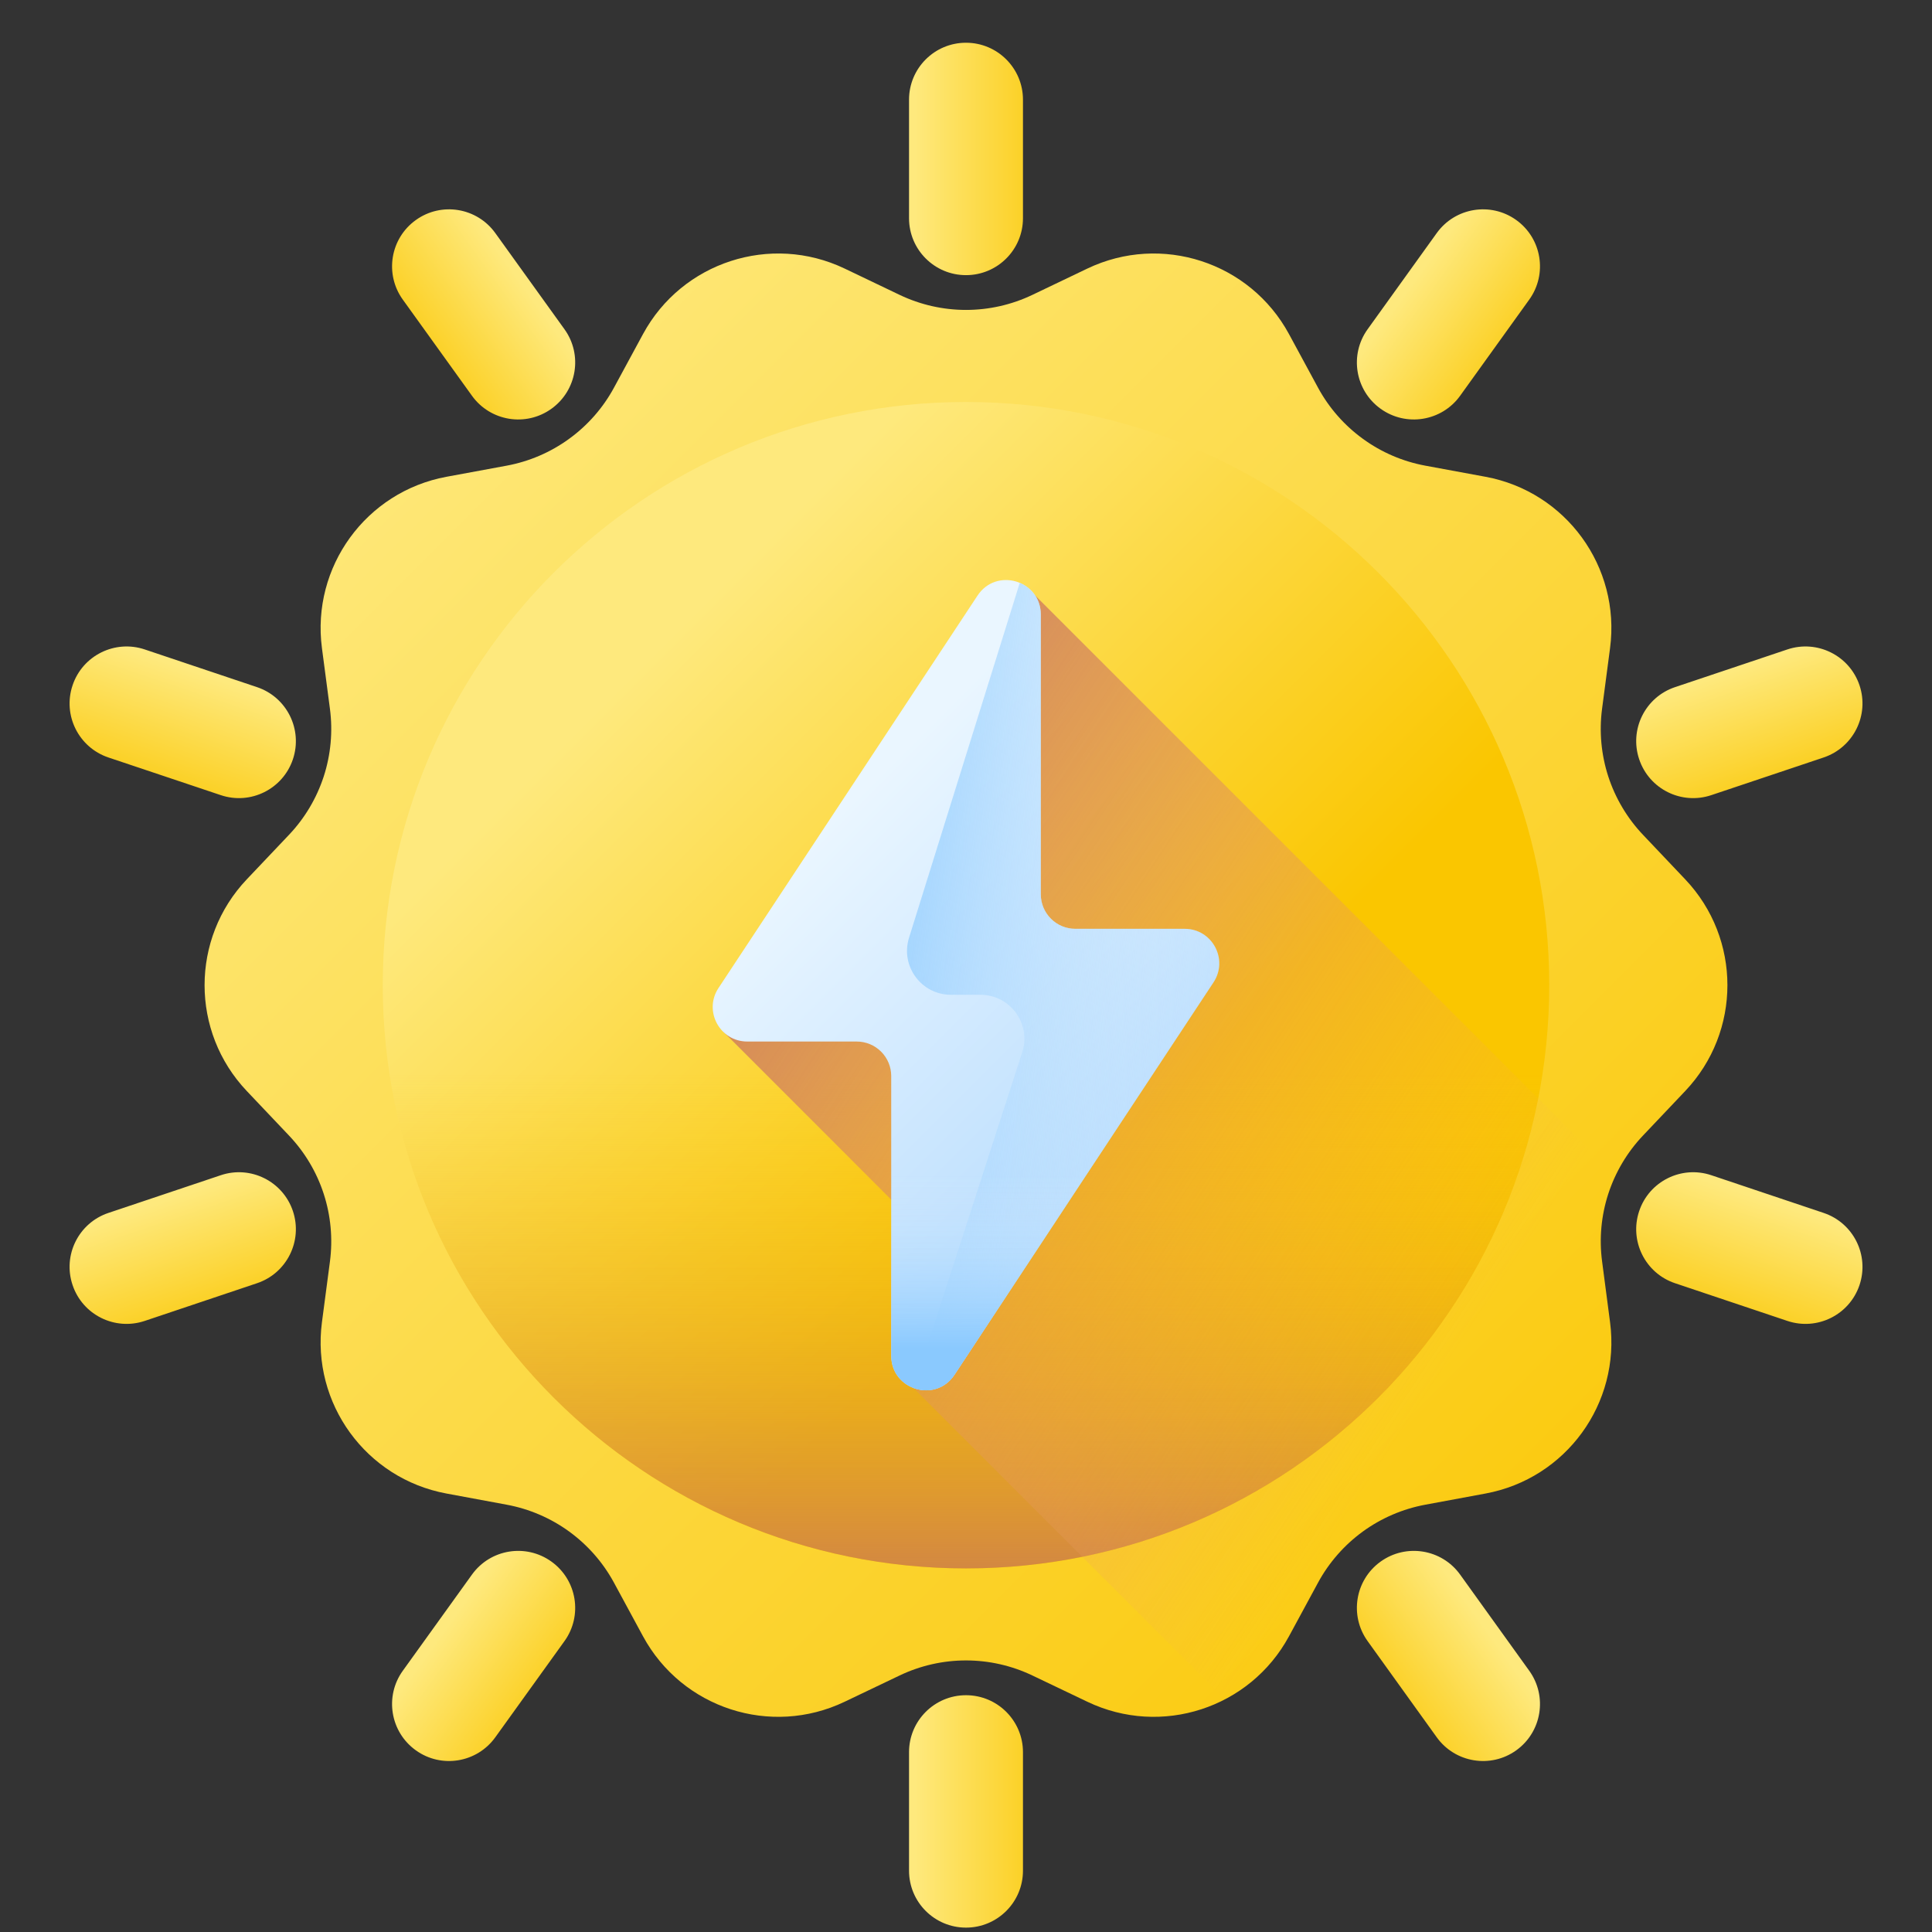 <svg width="41" height="41" viewBox="0 0 41 41" fill="none" xmlns="http://www.w3.org/2000/svg">
<rect x="0" y="0" width="41" height="41" fill="#333333" stroke="none"/>
<g clip-path="url(#clip0_6764_4949)">
<path d="M35.763 23.153L34.866 24.099C34.532 24.451 34.281 24.874 34.13 25.336C33.98 25.798 33.935 26.288 33.999 26.77L34.168 28.06C34.394 29.782 33.233 31.379 31.525 31.695L30.247 31.932C29.769 32.021 29.316 32.215 28.922 32.501C28.528 32.788 28.203 33.158 27.971 33.586L27.354 34.725C26.526 36.253 24.645 36.864 23.076 36.114L21.908 35.556C21.468 35.346 20.987 35.237 20.5 35.237C20.013 35.237 19.532 35.346 19.092 35.556L17.924 36.114C16.355 36.864 14.475 36.253 13.646 34.725L13.029 33.586C12.797 33.158 12.472 32.788 12.078 32.501C11.684 32.215 11.232 32.021 10.753 31.932L9.475 31.695C7.768 31.379 6.606 29.782 6.832 28.06L7.002 26.77C7.065 26.288 7.02 25.798 6.87 25.336C6.72 24.874 6.468 24.451 6.134 24.099L5.237 23.153C4.043 21.894 4.043 19.92 5.237 18.661L6.134 17.715C6.468 17.363 6.719 16.94 6.87 16.478C7.02 16.016 7.065 15.526 7.002 15.044L6.832 13.753C6.606 12.032 7.767 10.434 9.475 10.118L10.753 9.882C11.232 9.793 11.684 9.599 12.078 9.312C12.472 9.026 12.797 8.656 13.029 8.228L13.646 7.089C14.474 5.561 16.355 4.95 17.924 5.699L19.092 6.258C19.532 6.468 20.013 6.577 20.5 6.577C20.987 6.577 21.468 6.468 21.908 6.258L23.076 5.699C24.645 4.95 26.526 5.561 27.354 7.089L27.971 8.228C28.203 8.656 28.528 9.026 28.922 9.312C29.316 9.599 29.768 9.793 30.247 9.882L31.525 10.118C33.233 10.434 34.394 12.032 34.168 13.753L33.998 15.044C33.935 15.526 33.98 16.015 34.13 16.478C34.281 16.94 34.532 17.363 34.866 17.715L35.763 18.661C36.957 19.92 36.957 21.894 35.763 23.153Z" fill="url(#paint0_linear_6764_4949)"/>
<path d="M20.5 33.284C27.335 33.284 32.877 27.743 32.877 20.907C32.877 14.072 27.335 8.531 20.5 8.531C13.664 8.531 8.123 14.072 8.123 20.907C8.123 27.743 13.664 33.284 20.5 33.284Z" fill="url(#paint1_linear_6764_4949)"/>
<path d="M8.123 20.907C8.123 27.742 13.664 33.284 20.5 33.284C27.335 33.284 32.877 27.742 32.877 20.907C32.877 20.843 32.875 20.78 32.874 20.717H8.125C8.125 20.78 8.123 20.843 8.123 20.907Z" fill="url(#paint2_linear_6764_4949)"/>
<path d="M20.5 0.907C19.832 0.907 19.291 1.448 19.291 2.116V4.63C19.291 5.298 19.832 5.839 20.5 5.839C21.168 5.839 21.709 5.298 21.709 4.63V2.116C21.709 1.448 21.168 0.907 20.5 0.907Z" fill="url(#paint3_linear_6764_4949)"/>
<path d="M20.5 40.907C19.832 40.907 19.291 40.366 19.291 39.698V37.184C19.291 36.516 19.832 35.975 20.5 35.975C21.168 35.975 21.709 36.516 21.709 37.184V39.698C21.709 40.366 21.168 40.907 20.5 40.907Z" fill="url(#paint4_linear_6764_4949)"/>
<path d="M32.178 4.67C31.636 4.28 30.88 4.404 30.49 4.946L29.023 6.987C28.633 7.529 28.756 8.284 29.298 8.674C29.84 9.064 30.596 8.941 30.986 8.399L32.453 6.358C32.843 5.816 32.72 5.06 32.178 4.67Z" fill="url(#paint5_linear_6764_4949)"/>
<path d="M8.824 37.144C8.281 36.754 8.158 35.998 8.548 35.456L10.016 33.415C10.406 32.873 11.161 32.75 11.703 33.14C12.245 33.53 12.369 34.285 11.979 34.827L10.511 36.868C10.121 37.41 9.366 37.534 8.824 37.144Z" fill="url(#paint6_linear_6764_4949)"/>
<path d="M39.462 14.544C39.249 13.911 38.564 13.57 37.931 13.782L35.547 14.582C34.914 14.794 34.573 15.48 34.786 16.113C34.998 16.746 35.684 17.087 36.317 16.874L38.7 16.075C39.333 15.862 39.674 15.177 39.462 14.544Z" fill="url(#paint7_linear_6764_4949)"/>
<path d="M1.54 27.27C1.327 26.637 1.668 25.952 2.301 25.74L4.685 24.94C5.318 24.727 6.003 25.068 6.216 25.701C6.428 26.334 6.087 27.02 5.454 27.232L3.071 28.032C2.438 28.244 1.752 27.904 1.54 27.27Z" fill="url(#paint8_linear_6764_4949)"/>
<path d="M8.824 4.67C9.366 4.28 10.121 4.404 10.511 4.946L11.979 6.987C12.369 7.529 12.245 8.284 11.703 8.674C11.161 9.064 10.406 8.941 10.016 8.399L8.548 6.358C8.158 5.816 8.281 5.06 8.824 4.67Z" fill="url(#paint9_linear_6764_4949)"/>
<path d="M32.178 37.144C32.72 36.754 32.843 35.998 32.453 35.456L30.986 33.415C30.596 32.873 29.84 32.75 29.298 33.14C28.756 33.53 28.633 34.285 29.023 34.827L30.49 36.868C30.88 37.41 31.636 37.534 32.178 37.144Z" fill="url(#paint10_linear_6764_4949)"/>
<path d="M1.54 14.544C1.752 13.911 2.438 13.57 3.071 13.782L5.454 14.582C6.087 14.794 6.428 15.48 6.216 16.113C6.003 16.746 5.318 17.087 4.685 16.874L2.301 16.075C1.668 15.862 1.327 15.177 1.54 14.544Z" fill="url(#paint11_linear_6764_4949)"/>
<path d="M39.462 27.27C39.674 26.637 39.333 25.952 38.7 25.74L36.317 24.94C35.684 24.727 34.998 25.068 34.786 25.701C34.573 26.334 34.914 27.02 35.547 27.232L37.931 28.032C38.564 28.244 39.249 27.904 39.462 27.27Z" fill="url(#paint12_linear_6764_4949)"/>
<path d="M30.247 31.932L31.525 31.695C33.233 31.379 34.394 29.782 34.168 28.061L33.998 26.77C33.917 26.149 34.016 25.518 34.284 24.952L21.957 12.626L15.35 21.894L19.055 25.6L19.387 29.457L25.994 36.063C26.571 35.763 27.045 35.297 27.354 34.725L27.971 33.586C28.203 33.158 28.528 32.788 28.922 32.502C29.316 32.215 29.768 32.021 30.247 31.932Z" fill="url(#paint13_linear_6764_4949)"/>
<path d="M25.142 19.711H22.819C22.625 19.711 22.439 19.634 22.302 19.496C22.164 19.359 22.087 19.173 22.087 18.979V13.043C22.087 12.317 21.144 12.033 20.744 12.64L15.247 20.968C14.926 21.454 15.275 22.103 15.858 22.103H18.181C18.375 22.103 18.561 22.18 18.699 22.318C18.836 22.455 18.913 22.641 18.913 22.835V28.771C18.913 29.497 19.856 29.781 20.256 29.174L25.753 20.846C26.074 20.36 25.725 19.711 25.142 19.711Z" fill="url(#paint14_linear_6764_4949)"/>
<path d="M25.754 20.846L20.257 29.174C20.046 29.494 19.683 29.566 19.388 29.456L21.693 22.33C21.888 21.728 21.439 21.111 20.807 21.111H20.181C19.552 21.111 19.104 20.502 19.291 19.901L21.641 12.369C21.892 12.473 22.088 12.712 22.088 13.043V18.979C22.088 19.173 22.165 19.359 22.302 19.497C22.44 19.634 22.626 19.711 22.82 19.711H25.143C25.726 19.711 26.075 20.359 25.754 20.846Z" fill="url(#paint15_linear_6764_4949)"/>
<path d="M18.914 24.54V28.771C18.914 29.497 19.857 29.78 20.257 29.174L23.316 24.54H18.914Z" fill="url(#paint16_linear_6764_4949)"/>
</g>
<defs>
<linearGradient id="paint0_linear_6764_4949" x1="7.383" y1="7.79" x2="35.905" y2="36.312" gradientUnits="userSpaceOnUse">
<stop stop-color="#FEE97D"/>
<stop offset="1" stop-color="#FAC600"/>
</linearGradient>
<linearGradient id="paint1_linear_6764_4949" x1="13.656" y1="14.064" x2="23.824" y2="24.232" gradientUnits="userSpaceOnUse">
<stop stop-color="#FEE97D"/>
<stop offset="1" stop-color="#FAC600"/>
</linearGradient>
<linearGradient id="paint2_linear_6764_4949" x1="20.5" y1="22.745" x2="20.5" y2="35.054" gradientUnits="userSpaceOnUse">
<stop stop-color="#FAC600" stop-opacity="0"/>
<stop offset="0.69" stop-color="#D68C3D" stop-opacity="0.69"/>
<stop offset="1" stop-color="#C5715A"/>
</linearGradient>
<linearGradient id="paint3_linear_6764_4949" x1="19.417" y1="3.373" x2="22.775" y2="3.373" gradientUnits="userSpaceOnUse">
<stop stop-color="#FEE97D"/>
<stop offset="1" stop-color="#FAC600"/>
</linearGradient>
<linearGradient id="paint4_linear_6764_4949" x1="19.417" y1="38.441" x2="22.775" y2="38.441" gradientUnits="userSpaceOnUse">
<stop stop-color="#FEE97D"/>
<stop offset="1" stop-color="#FAC600"/>
</linearGradient>
<linearGradient id="paint5_linear_6764_4949" x1="29.884" y1="6.121" x2="32.611" y2="8.082" gradientUnits="userSpaceOnUse">
<stop stop-color="#FEE97D"/>
<stop offset="1" stop-color="#FAC600"/>
</linearGradient>
<linearGradient id="paint6_linear_6764_4949" x1="9.588" y1="34.356" x2="12.315" y2="36.316" gradientUnits="userSpaceOnUse">
<stop stop-color="#FEE97D"/>
<stop offset="1" stop-color="#FAC600"/>
</linearGradient>
<linearGradient id="paint7_linear_6764_4949" x1="36.747" y1="14.243" x2="37.815" y2="17.427" gradientUnits="userSpaceOnUse">
<stop stop-color="#FEE97D"/>
<stop offset="1" stop-color="#FAC600"/>
</linearGradient>
<linearGradient id="paint8_linear_6764_4949" x1="3.472" y1="25.488" x2="4.54" y2="28.671" gradientUnits="userSpaceOnUse">
<stop stop-color="#FEE97D"/>
<stop offset="1" stop-color="#FAC600"/>
</linearGradient>
<linearGradient id="paint9_linear_6764_4949" x1="11.087" y1="6.022" x2="8.36" y2="7.981" gradientUnits="userSpaceOnUse">
<stop stop-color="#FEE97D"/>
<stop offset="1" stop-color="#FAC600"/>
</linearGradient>
<linearGradient id="paint10_linear_6764_4949" x1="31.495" y1="34.494" x2="28.769" y2="36.454" gradientUnits="userSpaceOnUse">
<stop stop-color="#FEE97D"/>
<stop offset="1" stop-color="#FAC600"/>
</linearGradient>
<linearGradient id="paint11_linear_6764_4949" x1="4.266" y1="14.289" x2="3.199" y2="17.473" gradientUnits="userSpaceOnUse">
<stop stop-color="#FEE97D"/>
<stop offset="1" stop-color="#FAC600"/>
</linearGradient>
<linearGradient id="paint12_linear_6764_4949" x1="37.543" y1="25.484" x2="36.475" y2="28.668" gradientUnits="userSpaceOnUse">
<stop stop-color="#FEE97D"/>
<stop offset="1" stop-color="#FAC600"/>
</linearGradient>
<linearGradient id="paint13_linear_6764_4949" x1="30.782" y1="28.861" x2="13.84" y2="17.619" gradientUnits="userSpaceOnUse">
<stop stop-color="#F6A96C" stop-opacity="0"/>
<stop offset="1" stop-color="#C5715A"/>
</linearGradient>
<linearGradient id="paint14_linear_6764_4949" x1="17.315" y1="17.722" x2="25.098" y2="25.504" gradientUnits="userSpaceOnUse">
<stop stop-color="#EAF6FF"/>
<stop offset="1" stop-color="#B3DAFE"/>
</linearGradient>
<linearGradient id="paint15_linear_6764_4949" x1="26.254" y1="21.565" x2="17.469" y2="20.584" gradientUnits="userSpaceOnUse">
<stop stop-color="#D8ECFE" stop-opacity="0"/>
<stop offset="0.787" stop-color="#9BD1FE" stop-opacity="0.787"/>
<stop offset="1" stop-color="#8AC9FE"/>
</linearGradient>
<linearGradient id="paint16_linear_6764_4949" x1="21.115" y1="24.946" x2="21.115" y2="28.614" gradientUnits="userSpaceOnUse">
<stop stop-color="#D8ECFE" stop-opacity="0"/>
<stop offset="0.787" stop-color="#9BD1FE" stop-opacity="0.787"/>
<stop offset="1" stop-color="#8AC9FE"/>
</linearGradient>
<clipPath id="clip0_6764_4949">
<rect width="40" height="40" fill="white" transform="translate(0.5 0.907)"/>
</clipPath>
</defs>
</svg>
